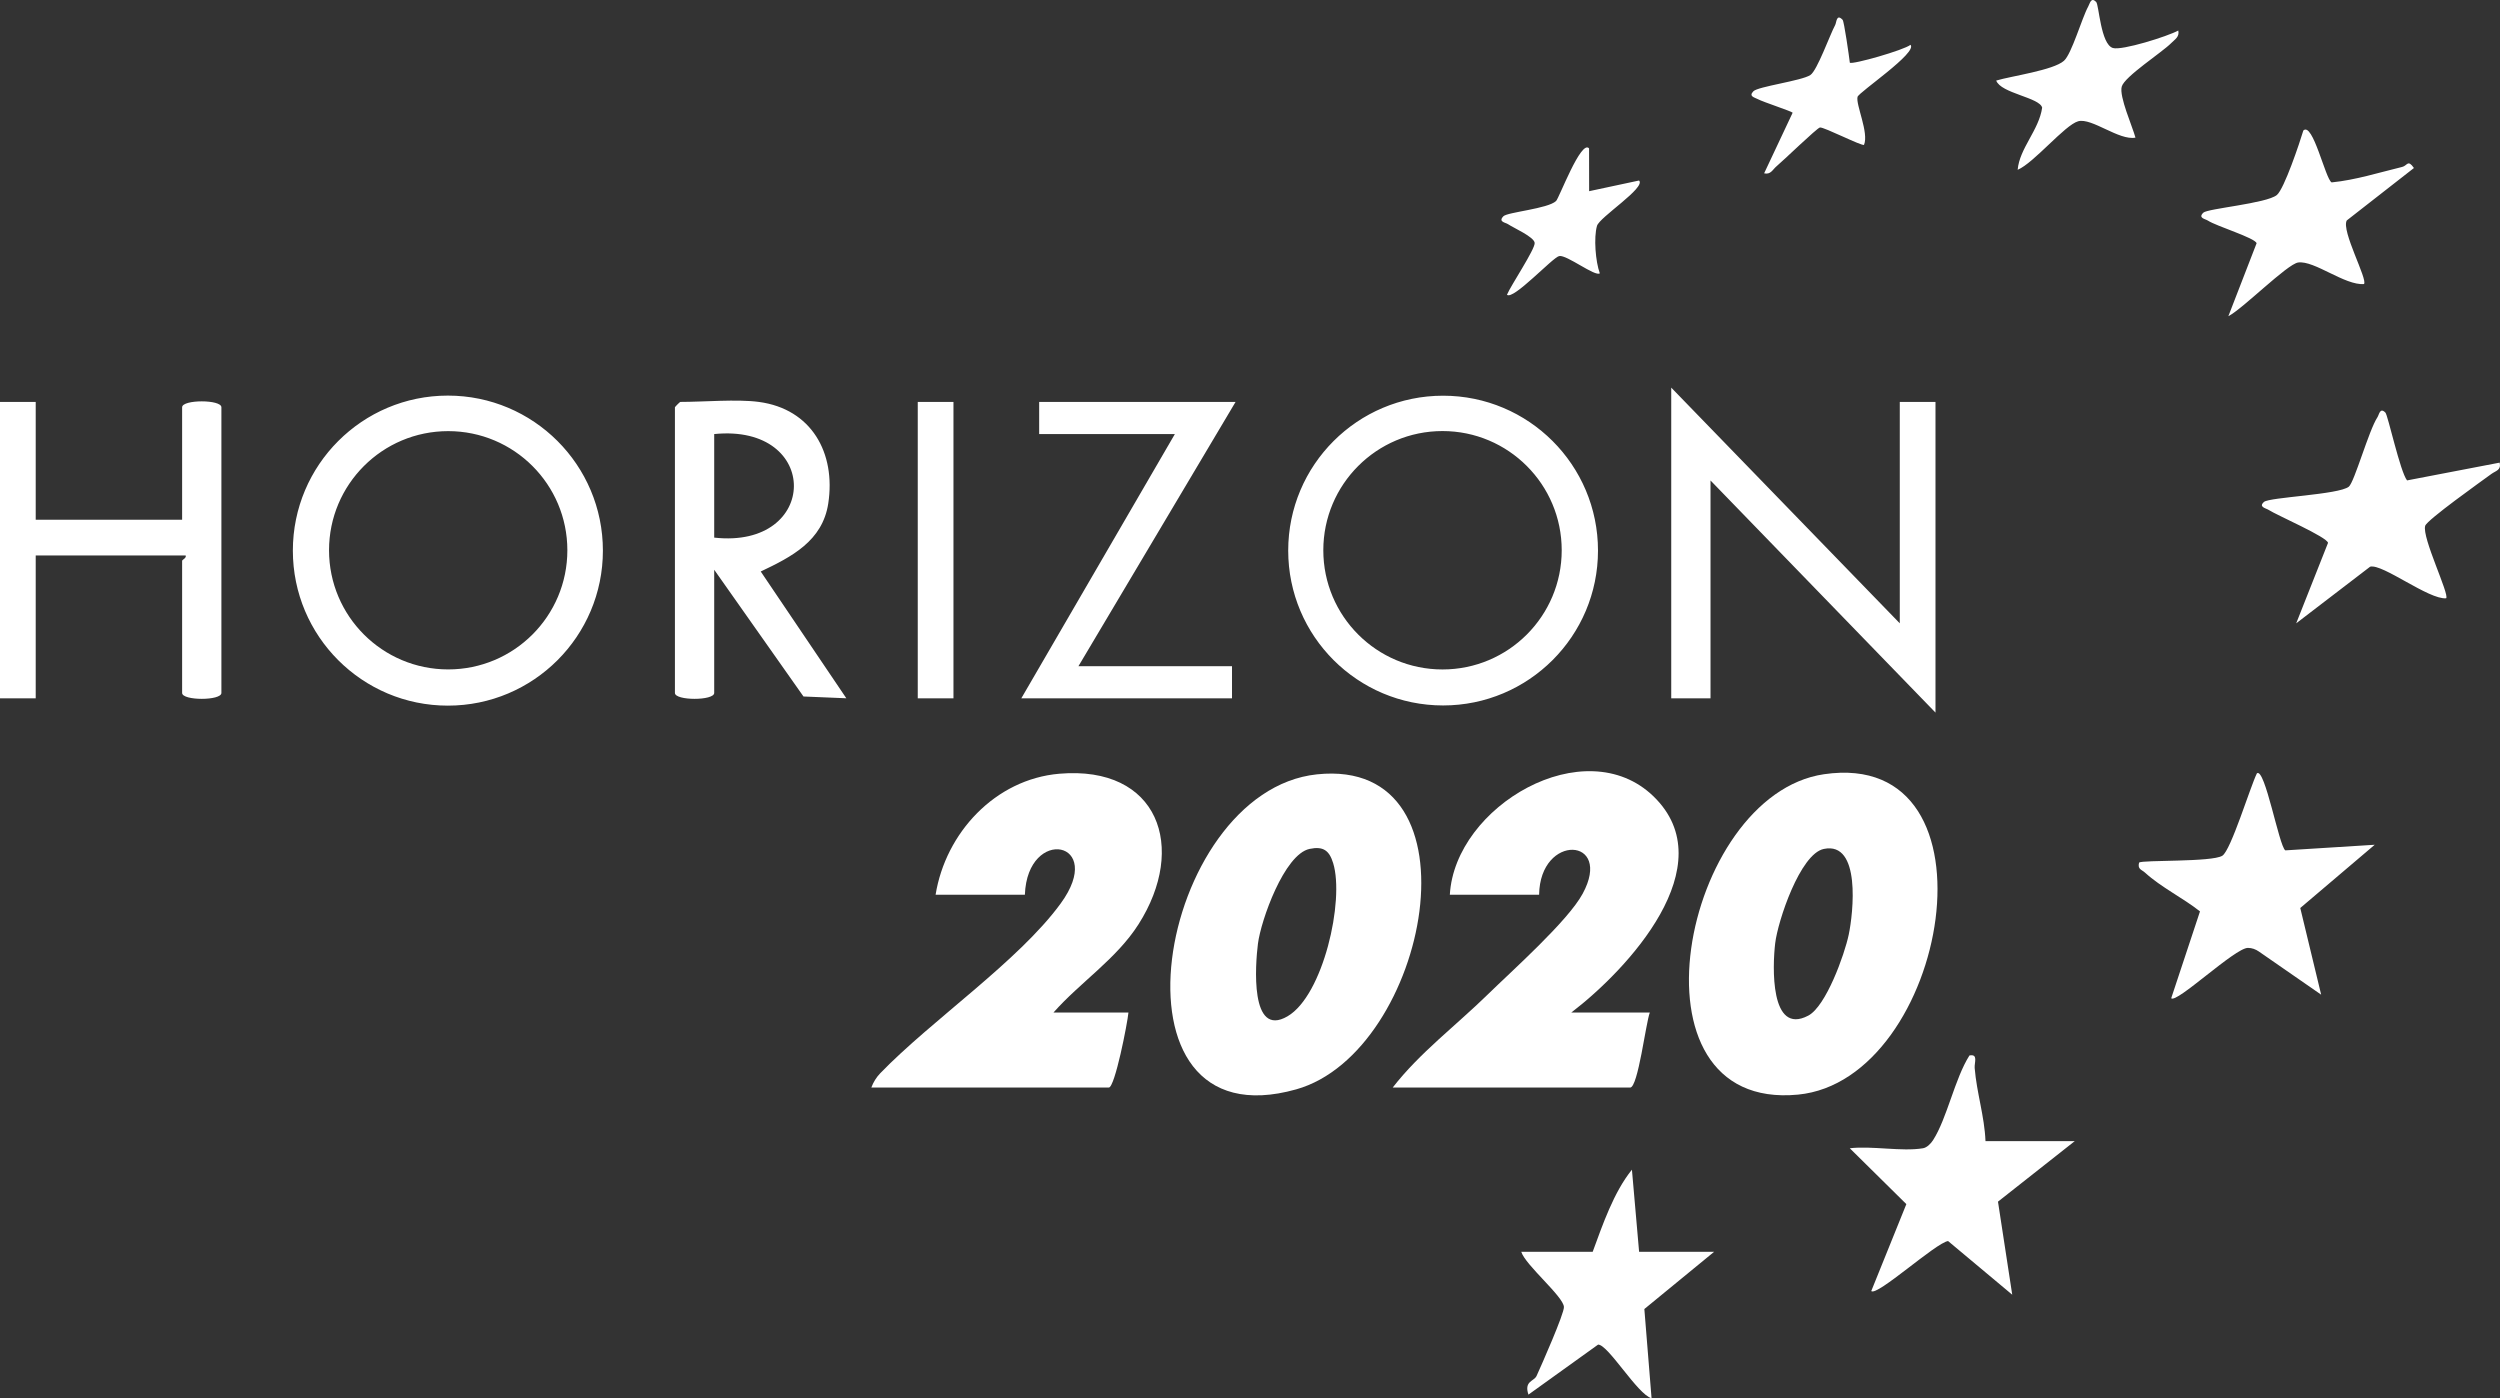 <svg xmlns="http://www.w3.org/2000/svg" id="Calque_2" data-name="Calque 2" viewBox="0 0 700.08 391.56"><rect x="0" y="0" width="700.08" height="391.56" fill="#333333" stroke="none"/><defs><style>.cls-1{fill:#fff}</style></defs><g id="Calque_1-2" data-name="Calque 1"><g id="vlJJRM"><path d="M302 186.55h43v9h-59l43-74h-38v-9h55l-44 74zm208.76 30.26c-39.68 5.82-57.04 94.51-7.27 89.72 41.99-4.03 58.32-97.22 7.27-89.72Zm6.94 44.94c-1.19 5.63-6.36 20.04-11.33 22.66-10.76 5.67-10.01-13.95-9.26-20.26.73-6.19 6.97-25.04 13.62-26.42 10.46-2.19 8.26 17.9 6.97 24.02Z" class="cls-1"/><path d="M440 283.55h22c-1.1 2.78-3.29 21-5.5 21H390c7.48-9.66 17.78-17.43 26.53-25.98 6.95-6.8 22.5-20.61 26.67-28.31 8.6-15.86-11.95-17.01-12.2.29h-25c1.41-24.86 37.85-46.13 57.04-27.54 19.94 19.33-7.33 48.56-23.04 60.54Z" class="cls-1"/><path d="M368.8 216.84c-44.71 4.7-61.63 103.96-5.8 88.21 37-10.44 53.03-93.17 5.8-88.21Zm-8.24 67.75c-10.61 6.21-9.02-14.56-8.3-20.29.82-6.55 7.38-25.08 14.47-26.58 3.8-.8 5.5.41 6.6 3.99 3.21 10.46-2.8 37.05-12.77 42.88Z" class="cls-1"/><path d="M295 283.55h21c-.26 2.89-3.79 21-5.5 21H244c.55-1.48 1.39-2.86 2.5-4.01 14.36-14.85 38.7-31.35 50.5-47.5 12.89-17.64-9.29-21.81-10-2.49h-25c2.79-17.3 16.66-32.33 34.63-33.88 27.79-2.38 35.91 20.64 22.18 42.18-6.2 9.72-16.27 16.18-23.81 24.7Zm165.47 83.02 2.02 24.99c-3.91-1.06-12.16-15.06-14.97-15.03l-19.51 14.01c-1.28-3.85 1.56-3.67 2.28-5.24 1.33-2.92 7.76-17.47 7.66-19.31-.16-2.96-10.73-11.65-11.95-15.44h20c2.8-7.62 5.9-16.71 10.99-23l2.01 23h21l-19.53 16.02Zm99.03-30.07 3.99 26.06-17.97-15.03c-3.46.52-19.94 15.57-21.51 14.01l9.83-24.35L518 321.55c6.26-.73 14.54.99 20.5 0 1.11-.19 2.19-1.29 2.82-2.27 3.93-6.12 6.06-17.22 10.19-23.72 2.51-.47 1.34 1.95 1.46 3.51.56 6.96 2.75 13.5 3.03 20.48h25l-21.5 16.95Zm84.65-82.23 5.85 24.27-17.42-12.07c-.92-.64-1.95-1.03-3.09-1.03-3.63 0-20.03 15.66-21.48 14.1l8.06-24.32c-4.82-3.81-10.84-6.71-15.39-10.85-.97-.89-2.14-.9-1.67-2.82.88-.77 20.45-.09 23.32-1.92 2.43-1.56 7.82-19.35 9.68-23.08 2.25-1.68 6.2 20.4 7.95 21.58l25.04-1.57-20.85 17.71Zm53.52-121.55c-2.69 1.97-18.07 12.89-18.54 14.53-.97 3.23 6.89 19.29 5.87 20.29-4.87.42-17.84-9.76-21.28-8.85l-20.71 15.86 8.91-22.52c-.13-1.59-14.37-7.77-16.63-9.24-.72-.47-2.93-.81-1.29-2.24 1.52-1.33 20.93-2.01 23.74-4.26 1.57-1.25 5.59-15.76 8.02-19.45.48-.73.7-2.85 2.23-1.3.7.71 4.13 16.55 6.06 18.99l25.94-4.98c.47 2.14-1.09 2.27-2.32 3.17Zm-35.68-53.18c-5.3.46-13.93-6.68-18.44-6.03-3.07.45-15.57 13.03-19.54 15.04l7.91-20.43c-.4-1.5-11.24-4.77-13.63-6.34-.75-.49-2.84-.7-1.29-2.22 1.18-1.17 17.66-2.57 20.58-4.94 2.07-1.68 6.44-14.76 7.43-18.07 2.67-2.54 6.2 13.67 7.93 14.53 6.75-.68 13.22-2.75 19.77-4.34 1.44-.35 1.55-2.18 3.27.31l-18.8 14.68c-1.65 2.8 5.97 16.65 4.81 17.81Zm-53.97-67.48c-2.66 2.68-13.11 9.38-13.87 12.21-.75 2.75 2.99 11.12 3.85 14.27-4.56.9-12.24-5.62-16.04-4.58-3.74 1.03-12.4 11.68-16.95 13.59.51-6.02 5.97-11.12 6.86-17.4-.67-2.85-11.55-4-12.87-7.59 4.27-1.27 16.03-2.89 18.98-5.54 2.18-1.96 5-11.95 6.79-15.2.49-.89.78-2.73 2.22-1.28.8.81 1.26 11.84 4.68 12.9 2.5.78 15.34-3.25 18.32-4.89.38 1.78-.92 2.45-1.97 3.51Zm-87.85 15.07c-.53 2.18 3.22 10.03 1.82 13.42-.39.53-11.28-5.05-12.35-4.85-.85.17-10.31 9.33-12.14 10.85-1.12.94-1.62 2.42-3.49 1.99L502 31.56c-.32-.41-8.3-3.01-9.72-3.78-.91-.5-2.69-.75-1.28-2.22 1.29-1.35 13.49-2.91 15.96-4.55 1.91-1.26 5.47-11.28 6.96-14.03.38-.72.33-3.24 2.07-1.43.42.43 1.82 10.25 2.02 12 .63.63 15.21-3.53 16.98-5 2.14 2.14-14.51 13.3-14.82 14.58Zm-72.96 36.12c-.95 3.27-.41 10.02.79 13.29-1.27 1.03-9.28-5.24-11.36-4.84-1.85.36-12.9 12.45-14.64 10.84 1.04-2.54 7.91-12.78 7.76-14.51-.14-1.7-5.97-4.23-7.46-5.25-.7-.48-2.84-.63-1.3-2.22 1.13-1.16 12.47-2.1 14.75-4.27.85-.8 7.01-17.29 9.24-14.74l.02 11.99 13.98-2.99c2.01 1.97-11.08 10.27-11.78 12.7Zm94.79 49.3v87l-63-65v61h-11v-87l64 66v-62h10zm-137.89-1.74c-23.95 0-43.37 19.42-43.37 43.37s19.42 43.37 43.37 43.37 43.38-19.42 43.38-43.37-19.42-43.37-43.38-43.37Zm-.16 76.66c-18.43 0-33.38-14.94-33.38-33.38s14.95-33.38 33.38-33.38 33.38 14.95 33.38 33.38-14.94 33.38-33.38 33.38ZM257 112.55h10v83h-10zm-43.97 47.49c8.61-4.1 17.3-8.51 18.91-19.06 2.15-14.14-4.68-26.46-19.44-28.43-6.12-.82-15.43 0-22 0-.11 0-1.5 1.39-1.5 1.5v80c0 2.2 11 2.2 11 0v-34.5l25 35.49 12 .5-23.97-35.5ZM200 150.55v-29c29.97-2.99 29.54 32.28 0 29Zm-74.58-39.77c-23.97 0-43.41 19.44-43.41 43.41s19.44 43.41 43.41 43.41 43.41-19.44 43.41-43.41-19.44-43.41-43.41-43.41Zm.09 76.68c-18.43 0-33.37-14.94-33.37-33.37s14.94-33.36 33.37-33.36 33.37 14.93 33.37 33.36-14.94 33.37-33.37 33.37ZM62 114.05v80c0 2.2-11 2.2-11 0v-37c0-.31 1.27-.77 1-1.5H10v40H0v-83h10v33h41v-31.5c0-2.21 11-2.21 11 0Z" class="cls-1"/></g></g></svg>